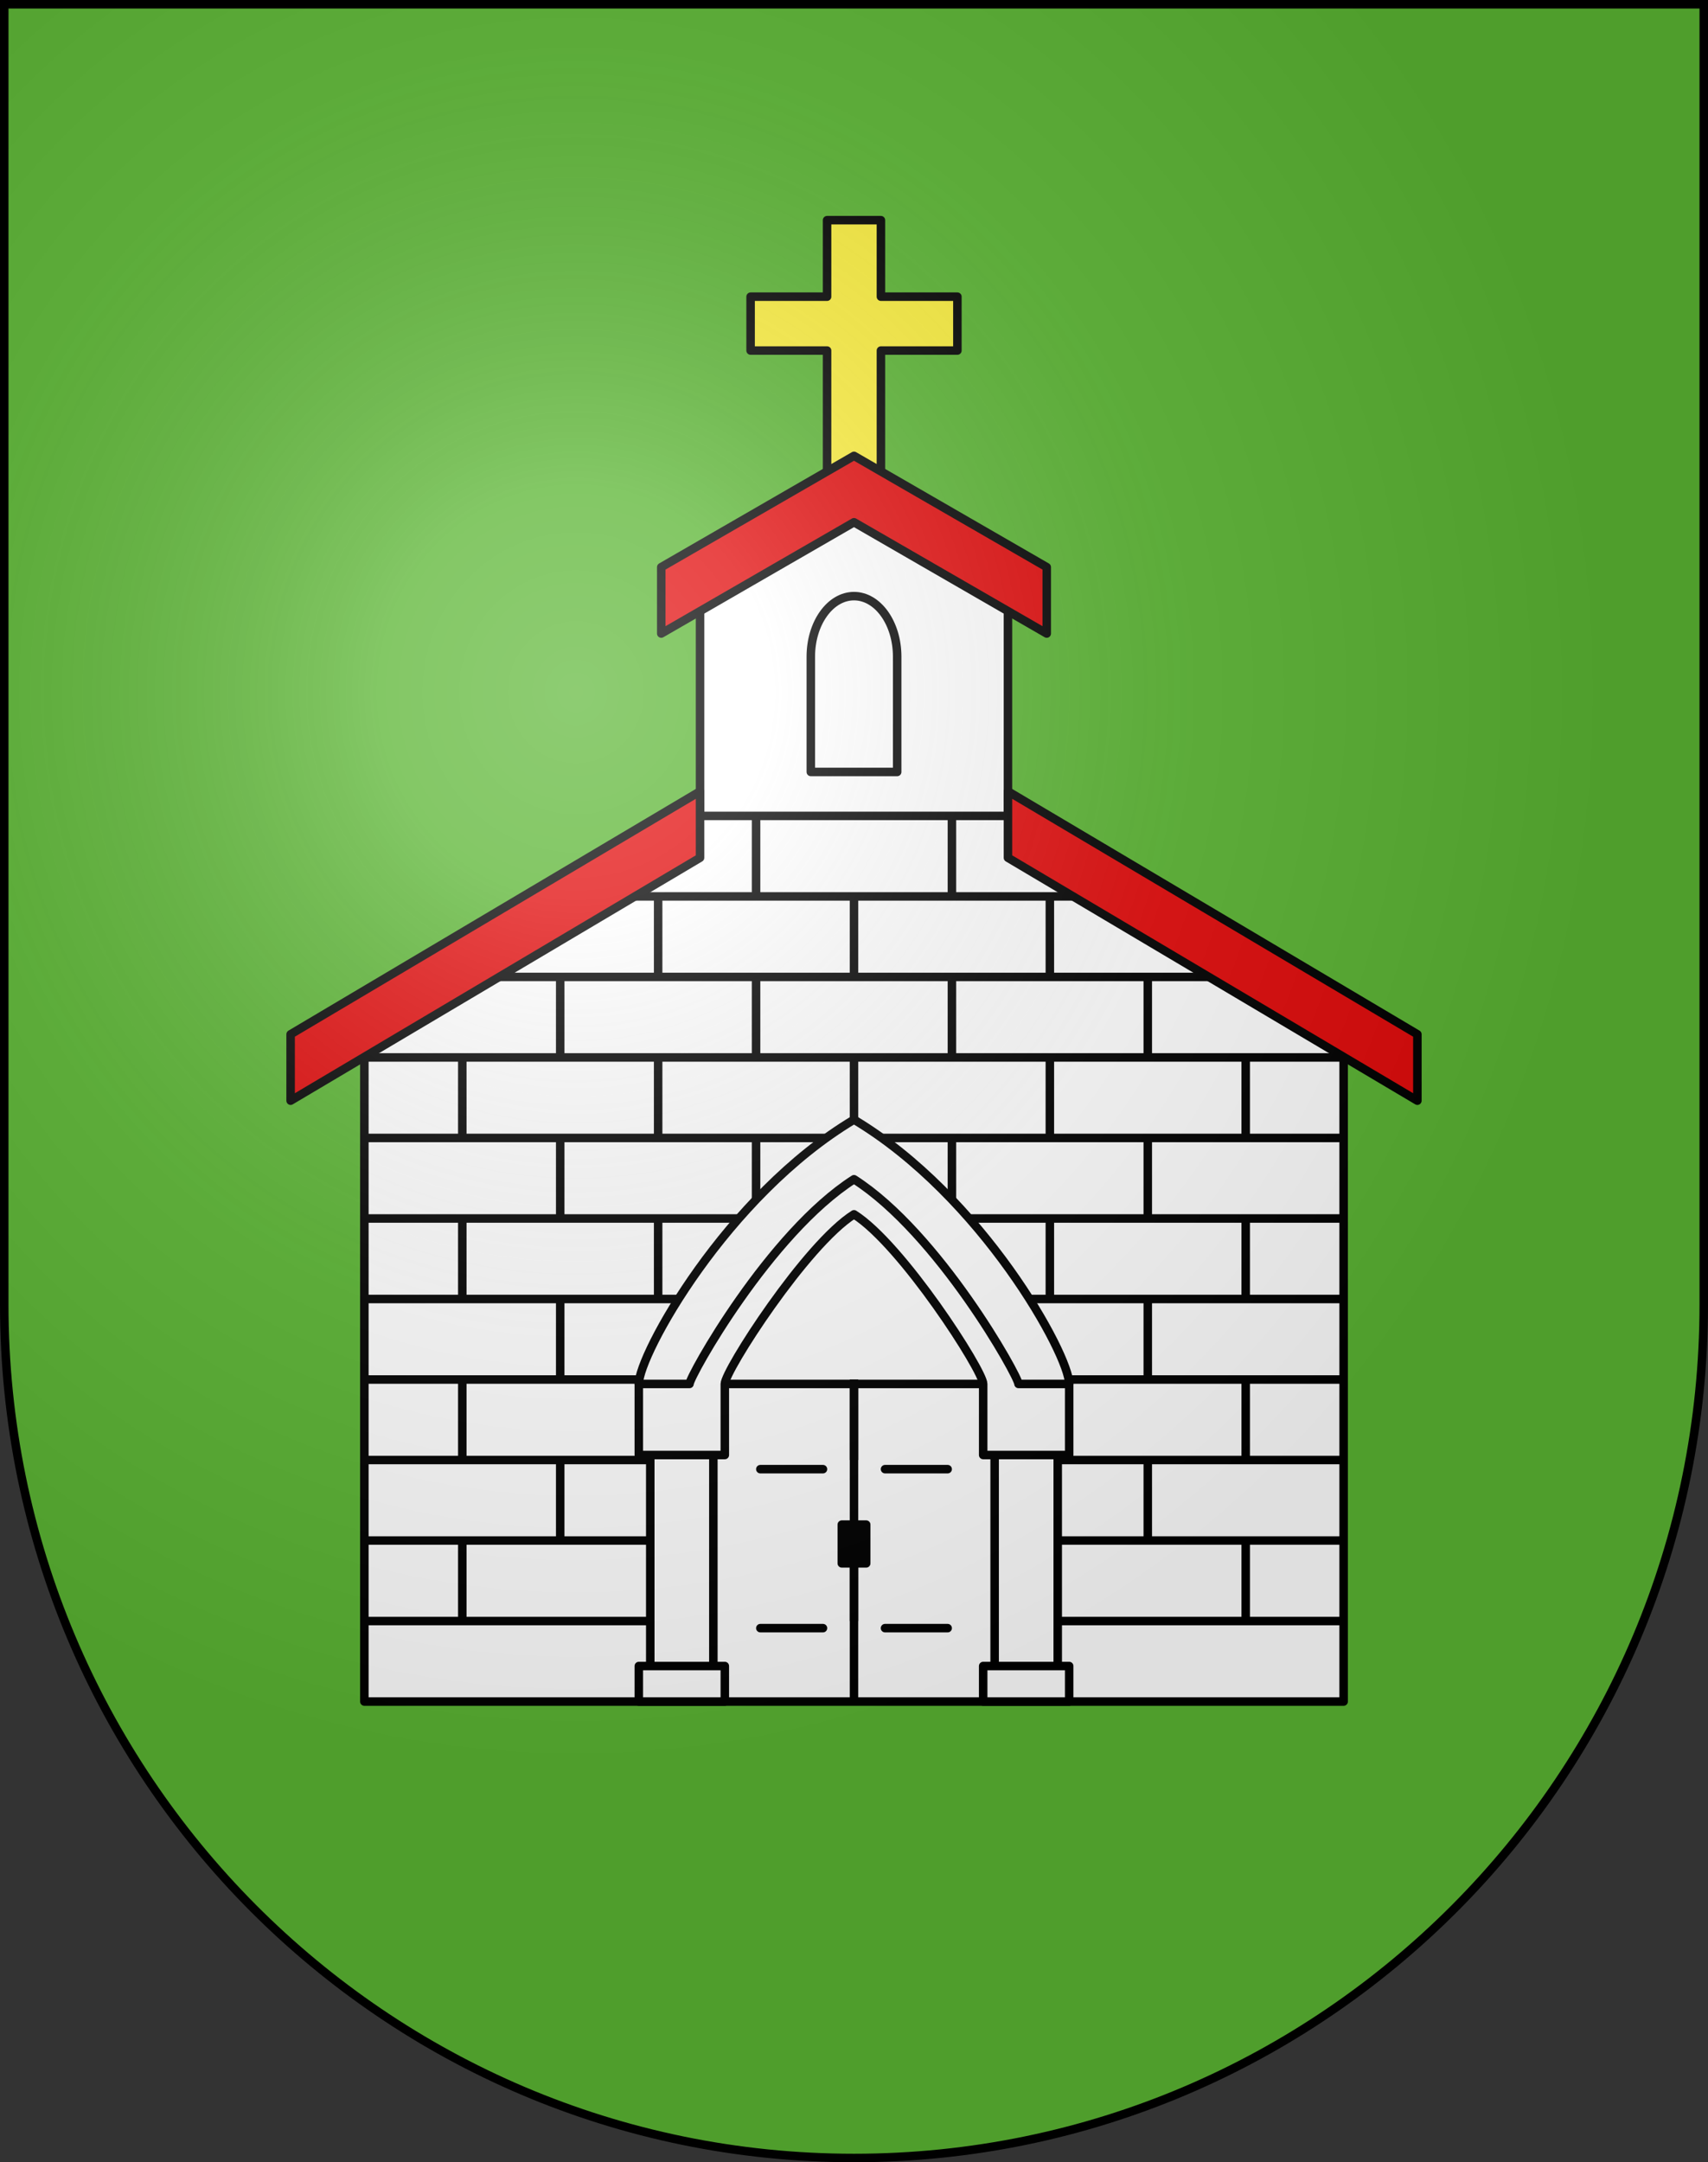 <?xml version="1.0" encoding="UTF-8" standalone="no"?>
<svg
   xmlns:dc="http://purl.org/dc/elements/1.1/"
   xmlns:cc="http://creativecommons.org/ns#"
   xmlns:rdf="http://www.w3.org/1999/02/22-rdf-syntax-ns#"
   xmlns:svg="http://www.w3.org/2000/svg"
   xmlns="http://www.w3.org/2000/svg"
   xmlns:xlink="http://www.w3.org/1999/xlink"
   xmlns:sodipodi="http://sodipodi.sourceforge.net/DTD/sodipodi-0.dtd"
   xmlns:inkscape="http://www.inkscape.org/namespaces/inkscape"
   height="763"
   width="603"
   version="1.0"
   id="svg20"
   sodipodi:version="0.32"
   inkscape:version="0.46"
   sodipodi:docname="Mutrux-coat_of_arms.svg"
   sodipodi:docbase="C:\Documents and Settings\Steve\Bureau\Blason Villages Suisse pour Wikipédia (par Delta-9)"
   inkscape:output_extension="org.inkscape.output.svg.inkscape">
  <rect width="100%" height="100%" fill="#333333" stroke="none"/>
  <defs
     id="defs29">
    <inkscape:perspective
       sodipodi:type="inkscape:persp3d"
       inkscape:vp_x="0 : 381.5 : 1"
       inkscape:vp_y="0 : 1000 : 0"
       inkscape:vp_z="603 : 381.5 : 1"
       inkscape:persp3d-origin="301.5 : 254.33333 : 1"
       id="perspective28" />
    <linearGradient
       id="linearGradient2893">
      <stop
         style="stop-color:#ffffff;stop-opacity:0.314;"
         offset="0"
         id="stop2895" />
      <stop
         id="stop2897"
         offset="0.19"
         style="stop-color:#ffffff;stop-opacity:0.251;" />
      <stop
         style="stop-color:#6b6b6b;stop-opacity:0.125;"
         offset="0.6"
         id="stop2901" />
      <stop
         style="stop-color:#000000;stop-opacity:0.125;"
         offset="1"
         id="stop2899" />
    </linearGradient>
    <linearGradient
       id="linearGradient2955">
      <stop
         style="stop-color:white;stop-opacity:0;"
         offset="0"
         id="stop2965" />
      <stop
         style="stop-color:black;stop-opacity:0.646;"
         offset="1"
         id="stop2959" />
    </linearGradient>
    <radialGradient
       inkscape:collect="always"
       xlink:href="#linearGradient2893"
       id="radialGradient3236"
       gradientUnits="userSpaceOnUse"
       gradientTransform="matrix(1.215,1.531577e-24,1.464684e-23,1.267,-839.192,-490.489)"
       cx="858.042"
       cy="579.933"
       fx="858.042"
       fy="579.933"
       r="300" />
    <inkscape:perspective
       id="perspective2754"
       inkscape:persp3d-origin="297.63751 : 280.63 : 1"
       inkscape:vp_z="595.27502 : 420.94501 : 1"
       inkscape:vp_y="0 : 1000 : 0"
       inkscape:vp_x="0 : 420.94501 : 1"
       sodipodi:type="inkscape:persp3d" />
  </defs>
  <sodipodi:namedview
     inkscape:window-height="968"
     inkscape:window-width="1280"
     inkscape:pageshadow="2"
     inkscape:pageopacity="0.0"
     guidetolerance="10.0"
     gridtolerance="10.0"
     objecttolerance="10.0"
     borderopacity="1.0"
     bordercolor="#666666"
     pagecolor="#ffffff"
     id="base"
     inkscape:zoom="0.10836579"
     inkscape:cx="637.65767"
     inkscape:cy="-708.7394"
     inkscape:window-x="1280"
     inkscape:window-y="22"
     inkscape:current-layer="layer2"
     showgrid="false"
     showguides="true"
     inkscape:guide-bbox="true">
    <sodipodi:guide
       orientation="horizontal"
       position="761.5"
       id="guide1885" />
    <sodipodi:guide
       orientation="vertical"
       position="1.5"
       id="guide1887" />
    <sodipodi:guide
       orientation="horizontal"
       position="1.5"
       id="guide1889" />
    <sodipodi:guide
       orientation="vertical"
       position="601.5"
       id="guide1891" />
    <sodipodi:guide
       orientation="vertical"
       position="301.501"
       id="guide1893" />
  </sodipodi:namedview>
  <desc
     id="desc22">Coat of Arms of Canton of Freiburg (Fribourg)</desc>
  <g
     inkscape:groupmode="layer"
     id="layer1"
     inkscape:label="Fond écu"
     style="opacity:1;display:inline"
     sodipodi:insensitive="true">
    <path
       id="path1899"
       d="M 1.5,1.5 L 1.5,460.368 C 1.5,626.678 135.815,761.5 301.5,761.5 C 467.185,761.5 601.5,626.678 601.5,460.368 L 601.5,1.5 L 1.5,1.5 z"
       style="fill:#5ab532;fill-opacity:1" />
  </g>
  <g
     inkscape:groupmode="layer"
     id="layer2"
     inkscape:label="Meubles"
     style="opacity:1;display:inline"
     sodipodi:insensitive="true">
    <g
       id="g3114"
       transform="translate(0,4)">
      <polygon
         transform="translate(-3.799e-2,-4.5e-2)"
         style="fill:#ffffff;stroke:#000000;stroke-width:3;stroke-linejoin:round"
         points="355.89,284.949 355.89,205.416 301.537,173.275 247.184,205.416 247.184,284.949 128.674,358.873 128.674,596.484 474.399,596.484 474.399,358.873 355.89,284.949 "
         id="polygon2603" />
      <line
         style="fill:none;stroke:#000000;stroke-width:3;stroke-linejoin:round"
         x1="197.781"
         y1="539.494"
         x2="197.781"
         y2="511.082"
         id="line2609" />
      <line
         style="fill:none;stroke:#000000;stroke-width:3;stroke-linejoin:round"
         x1="405.216"
         y1="539.494"
         x2="405.216"
         y2="511.082"
         id="line2611" />
      <line
         style="fill:none;stroke:#000000;stroke-width:3;stroke-linejoin:round"
         x1="197.781"
         y1="482.669"
         x2="197.781"
         y2="454.258"
         id="line2613" />
      <line
         style="fill:none;stroke:#000000;stroke-width:3;stroke-linejoin:round"
         x1="405.216"
         y1="482.669"
         x2="405.216"
         y2="454.258"
         id="line2615" />
      <line
         style="fill:none;stroke:#000000;stroke-width:3;stroke-linejoin:round"
         x1="266.926"
         y1="425.846"
         x2="266.926"
         y2="397.435"
         id="line2617" />
      <line
         style="fill:none;stroke:#000000;stroke-width:3;stroke-linejoin:round"
         x1="197.781"
         y1="425.846"
         x2="197.781"
         y2="397.435"
         id="line2619" />
      <line
         style="fill:none;stroke:#000000;stroke-width:3;stroke-linejoin:round"
         x1="336.07"
         y1="425.846"
         x2="336.07"
         y2="397.435"
         id="line2621" />
      <line
         style="fill:none;stroke:#000000;stroke-width:3;stroke-linejoin:round"
         x1="405.216"
         y1="425.846"
         x2="405.216"
         y2="397.435"
         id="line2623" />
      <line
         style="fill:none;stroke:#000000;stroke-width:3;stroke-linejoin:round"
         x1="163.21"
         y1="568.027"
         x2="163.21"
         y2="539.616"
         id="line2625" />
      <line
         style="fill:none;stroke:#000000;stroke-width:3;stroke-linejoin:round"
         x1="301.499"
         y1="568.027"
         x2="301.499"
         y2="539.616"
         id="line2627" />
      <line
         style="fill:none;stroke:#000000;stroke-width:3;stroke-linejoin:round"
         x1="439.79"
         y1="568.027"
         x2="439.79"
         y2="539.616"
         id="line2629" />
      <line
         style="fill:none;stroke:#000000;stroke-width:3;stroke-linejoin:round"
         x1="163.21"
         y1="511.205"
         x2="163.21"
         y2="482.793"
         id="line2631" />
      <line
         style="fill:none;stroke:#000000;stroke-width:3;stroke-linejoin:round"
         x1="301.499"
         y1="511.205"
         x2="301.499"
         y2="482.793"
         id="line2633" />
      <line
         style="fill:none;stroke:#000000;stroke-width:3;stroke-linejoin:round"
         x1="439.79"
         y1="511.205"
         x2="439.79"
         y2="482.793"
         id="line2635" />
      <line
         style="fill:none;stroke:#000000;stroke-width:3;stroke-linejoin:round"
         x1="232.355"
         y1="454.381"
         x2="232.355"
         y2="425.97"
         id="line2637" />
      <line
         style="fill:none;stroke:#000000;stroke-width:3;stroke-linejoin:round"
         x1="163.21"
         y1="454.381"
         x2="163.21"
         y2="425.97"
         id="line2639" />
      <line
         style="fill:none;stroke:#000000;stroke-width:3;stroke-linejoin:round"
         x1="370.645"
         y1="454.381"
         x2="370.645"
         y2="425.97"
         id="line2641" />
      <line
         style="fill:none;stroke:#000000;stroke-width:3;stroke-linejoin:round"
         x1="439.79"
         y1="454.381"
         x2="439.79"
         y2="425.97"
         id="line2643" />
      <line
         style="fill:none;stroke:#000000;stroke-width:3;stroke-linejoin:round"
         x1="232.355"
         y1="397.559"
         x2="232.355"
         y2="369.148"
         id="line2645" />
      <line
         style="fill:none;stroke:#000000;stroke-width:3;stroke-linejoin:round"
         x1="163.21"
         y1="397.559"
         x2="163.21"
         y2="369.148"
         id="line2647" />
      <line
         style="fill:none;stroke:#000000;stroke-width:3;stroke-linejoin:round"
         x1="301.499"
         y1="397.559"
         x2="301.499"
         y2="369.148"
         id="line2649" />
      <line
         style="fill:none;stroke:#000000;stroke-width:3;stroke-linejoin:round"
         x1="370.645"
         y1="397.559"
         x2="370.645"
         y2="369.148"
         id="line2651" />
      <line
         style="fill:none;stroke:#000000;stroke-width:3;stroke-linejoin:round"
         x1="439.79"
         y1="397.559"
         x2="439.79"
         y2="369.148"
         id="line2653" />
      <line
         style="fill:none;stroke:#000000;stroke-width:3;stroke-linejoin:round"
         x1="266.926"
         y1="369.148"
         x2="266.926"
         y2="340.737"
         id="line2655" />
      <line
         style="fill:none;stroke:#000000;stroke-width:3;stroke-linejoin:round"
         x1="197.781"
         y1="369.148"
         x2="197.781"
         y2="340.737"
         id="line2657" />
      <line
         style="fill:none;stroke:#000000;stroke-width:3;stroke-linejoin:round"
         x1="336.07"
         y1="369.148"
         x2="336.07"
         y2="340.737"
         id="line2659" />
      <line
         style="fill:none;stroke:#000000;stroke-width:3;stroke-linejoin:round"
         x1="405.216"
         y1="369.148"
         x2="405.216"
         y2="340.737"
         id="line2661" />
      <line
         style="fill:none;stroke:#000000;stroke-width:3;stroke-linejoin:round"
         x1="232.355"
         y1="340.613"
         x2="232.355"
         y2="312.202"
         id="line2663" />
      <line
         style="fill:none;stroke:#000000;stroke-width:3;stroke-linejoin:round"
         x1="301.499"
         y1="340.613"
         x2="301.499"
         y2="312.202"
         id="line2665" />
      <line
         style="fill:none;stroke:#000000;stroke-width:3;stroke-linejoin:round"
         x1="370.645"
         y1="340.613"
         x2="370.645"
         y2="312.202"
         id="line2667" />
      <line
         style="fill:none;stroke:#000000;stroke-width:3;stroke-linejoin:round"
         x1="266.926"
         y1="312.202"
         x2="266.926"
         y2="283.791"
         id="line2669" />
      <line
         style="fill:none;stroke:#000000;stroke-width:3;stroke-linejoin:round"
         x1="336.07"
         y1="312.202"
         x2="336.07"
         y2="283.791"
         id="line2671" />
      <line
         style="fill:none;stroke:#000000;stroke-width:3;stroke-linejoin:round"
         x1="247.146"
         y1="283.914"
         x2="355.852"
         y2="283.914"
         id="line2675" />
      <line
         style="fill:none;stroke:#000000;stroke-width:3;stroke-linejoin:round"
         x1="224.141"
         y1="312.325"
         x2="378.858"
         y2="312.325"
         id="line2677" />
      <line
         style="fill:none;stroke:#000000;stroke-width:3;stroke-linejoin:round"
         x1="176.233"
         y1="340.737"
         x2="426.766"
         y2="340.737"
         id="line2679" />
      <line
         style="fill:none;stroke:#000000;stroke-width:3;stroke-linejoin:round"
         x1="128.636"
         y1="369.148"
         x2="474.361"
         y2="369.148"
         id="line2681" />
      <line
         style="fill:none;stroke:#000000;stroke-width:3;stroke-linejoin:round"
         x1="128.636"
         y1="397.559"
         x2="474.361"
         y2="397.559"
         id="line2683" />
      <line
         style="fill:none;stroke:#000000;stroke-width:3;stroke-linejoin:round"
         x1="284.725"
         y1="425.971"
         x2="128.636"
         y2="425.971"
         id="line2685" />
      <line
         style="fill:none;stroke:#000000;stroke-width:3;stroke-linejoin:round"
         x1="474.361"
         y1="425.971"
         x2="318.273"
         y2="425.971"
         id="line2687" />
      <line
         style="fill:none;stroke:#000000;stroke-width:3;stroke-linejoin:round"
         x1="261.273"
         y1="454.381"
         x2="128.636"
         y2="454.381"
         id="line2689" />
      <line
         style="fill:none;stroke:#000000;stroke-width:3;stroke-linejoin:round"
         x1="474.361"
         y1="454.381"
         x2="341.725"
         y2="454.381"
         id="line2691" />
      <line
         style="fill:none;stroke:#000000;stroke-width:3;stroke-linejoin:round"
         x1="240.712"
         y1="482.793"
         x2="128.636"
         y2="482.793"
         id="line2693" />
      <line
         style="fill:none;stroke:#000000;stroke-width:3;stroke-linejoin:round"
         x1="474.361"
         y1="482.793"
         x2="362.286"
         y2="482.793"
         id="line2695" />
      <line
         style="fill:none;stroke:#000000;stroke-width:3;stroke-linejoin:round"
         x1="240.712"
         y1="511.205"
         x2="128.636"
         y2="511.205"
         id="line2697" />
      <line
         style="fill:none;stroke:#000000;stroke-width:3;stroke-linejoin:round"
         x1="474.361"
         y1="511.205"
         x2="362.286"
         y2="511.205"
         id="line2699" />
      <line
         style="fill:none;stroke:#000000;stroke-width:3;stroke-linejoin:round"
         x1="362.287"
         y1="539.617"
         x2="474.361"
         y2="539.617"
         id="line2701" />
      <line
         style="fill:none;stroke:#000000;stroke-width:3;stroke-linejoin:round"
         x1="128.636"
         y1="539.617"
         x2="240.711"
         y2="539.617"
         id="line2703" />
      <line
         style="fill:none;stroke:#000000;stroke-width:3;stroke-linejoin:round"
         x1="240.712"
         y1="568.027"
         x2="128.636"
         y2="568.027"
         id="line2705" />
      <line
         style="fill:none;stroke:#000000;stroke-width:3;stroke-linejoin:round"
         x1="474.361"
         y1="568.027"
         x2="362.286"
         y2="568.027"
         id="line2707" />
      <path
         style="fill:none;stroke:#000000;stroke-width:3;stroke-linejoin:round"
         d="M 301.499,206.361 C 293.078,206.361 286.253,215.924 286.253,227.72 L 286.253,268.404 L 316.745,268.404 L 316.745,227.72 C 316.745,215.923 309.92,206.361 301.499,206.361 z"
         id="path2709" />
      <line
         style="fill:#ffffff;stroke:#000000;stroke-width:3;stroke-linejoin:round"
         x1="301.499"
         y1="596.439"
         x2="301.499"
         y2="484.233"
         id="line2711" />
      <line
         style="fill:#ffffff;stroke:#000000;stroke-width:3;stroke-linejoin:round"
         x1="255.892"
         y1="484.357"
         x2="347.106"
         y2="484.357"
         id="line2713" />
      <path
         id="path2717"
         d="M 301.499,391.086 C 256.353,418.065 225.53,474.002 225.53,484.357 L 230.563,488.193 L 247.394,488.193 L 259.522,465.836 L 280.561,437.124 L 301.5,418.809 L 322.438,437.124 L 343.477,465.836 L 355.605,488.193 L 372.436,488.193 L 377.468,484.357 C 377.468,474.002 346.646,418.065 301.499,391.086 z"
         style="fill:#ffffff;stroke:#000000;stroke-width:3;stroke-linejoin:round" />
      <path
         id="path2719"
         d="M 351.15,507.705 L 351.15,585.63 L 373.425,585.63 L 373.425,507.705 L 351.15,507.705 z M 229.573,585.63 L 251.849,585.63 L 251.849,507.705 L 229.573,507.705 L 229.573,585.63 z"
         style="fill:#ffffff;stroke:#000000;stroke-width:3;stroke-linejoin:round" />
      <path
         id="path2721"
         d="M 225.53,596.439 L 255.892,596.439 L 255.892,583.898 L 225.53,583.898 L 225.53,596.439 z M 347.106,583.898 L 347.106,596.439 L 377.468,596.439 L 377.468,583.898 L 347.106,583.898 z"
         style="fill:#ffffff;stroke:#000000;stroke-width:3;stroke-linejoin:round" />
      <path
         id="path2723"
         d="M 359.565,484.357 C 359.565,481.675 331.349,431.183 301.5,412.125 C 271.651,431.183 243.435,481.675 243.435,484.357 L 225.531,484.357 L 225.531,509.439 L 255.893,509.439 L 255.893,484.357 C 255.893,479.696 284.57,435.144 301.5,424.501 C 318.431,435.145 347.106,479.696 347.106,484.357 L 347.106,509.439 L 377.468,509.439 L 377.468,484.357 L 359.565,484.357 L 359.565,484.357 z"
         style="fill:#ffffff;stroke:#000000;stroke-width:3;stroke-linejoin:round" />
      <line
         style="stroke:#000000;stroke-width:3;stroke-linecap:round;stroke-linejoin:round"
         x1="268.432"
         y1="514.43"
         x2="290.544"
         y2="514.43"
         id="line2727" />
      <line
         style="stroke:#000000;stroke-width:3;stroke-linecap:round;stroke-linejoin:round"
         x1="268.432"
         y1="570.533"
         x2="290.544"
         y2="570.533"
         id="line2729" />
      <line
         style="stroke:#000000;stroke-width:3;stroke-linecap:round;stroke-linejoin:round"
         x1="334.566"
         y1="514.43"
         x2="312.454"
         y2="514.43"
         id="line2731" />
      <line
         style="stroke:#000000;stroke-width:3;stroke-linecap:round;stroke-linejoin:round"
         x1="334.566"
         y1="570.533"
         x2="312.454"
         y2="570.533"
         id="line2733" />
      <rect
         style="stroke:#000000;stroke-width:3;stroke-linejoin:round"
         x="297.191"
         y="533.996"
         width="8.615"
         height="13.673"
         id="rect2735" />
      <polygon
         transform="translate(-3.799e-2,-4.5e-2)"
         style="fill:#fcef3c;stroke:#000000;stroke-width:3;stroke-linejoin:round"
         points="338.04,100.738 311.042,100.738 311.042,73.74 292.032,73.74 292.032,100.738 265.034,100.738 265.034,119.748 292.032,119.748 292.032,168.784 311.042,168.784 311.042,119.748 338.04,119.748 338.04,100.738 "
         id="polygon2737" />
      <polygon
         transform="translate(-3.799e-2,-4.5e-2)"
         style="fill:#e20909;stroke:#000000;stroke-width:3;stroke-linejoin:round"
         points="247.184,275.296 102.638,361.018 102.638,384.449 247.184,298.727 247.184,275.296 "
         id="polygon2743" />
      <polygon
         transform="translate(-3.799e-2,-4.5e-2)"
         style="fill:#e20909;stroke:#000000;stroke-width:3;stroke-linejoin:round"
         points="355.89,275.296 500.437,361.018 500.437,384.449 355.89,298.727 355.89,275.296 "
         id="polygon2745" />
      <polygon
         transform="translate(-3.799e-2,-4.5e-2)"
         id="polygon2747"
         points="301.537,156.904 233.489,196.175 233.489,219.606 301.537,180.334 369.585,219.606 369.585,196.175 301.537,156.904 "
         style="fill:#e20909;stroke:#000000;stroke-width:3;stroke-linejoin:round" />
    </g>
  </g>
  <g
     inkscape:groupmode="layer"
     id="layer3"
     inkscape:label="Reflet final"
     style="display:inline"
     sodipodi:insensitive="true">
    <path
       style="fill:url(#radialGradient3236);fill-opacity:1"
       d="M 1.5,1.5 L 1.5,460.368 C 1.5,626.679 135.815,761.5 301.5,761.5 C 467.185,761.5 601.5,626.679 601.5,460.368 L 601.5,1.5 L 1.5,1.5 z "
       id="path2346" />
  </g>
  <g
     inkscape:groupmode="layer"
     id="layer4"
     inkscape:label="Contour final"
     style="display:inline"
     sodipodi:insensitive="true">
    <path
       style="fill:none;fill-opacity:1;stroke:#000000;stroke-width:3;stroke-miterlimit:4;stroke-dasharray:none;stroke-opacity:1"
       d="M 1.5,1.5 L 1.5,460.368 C 1.5,626.679 135.815,761.5 301.5,761.5 C 467.185,761.5 601.5,626.679 601.5,460.368 L 601.5,1.5 L 1.5,1.5 z "
       id="path3239" />
  </g>
</svg>
